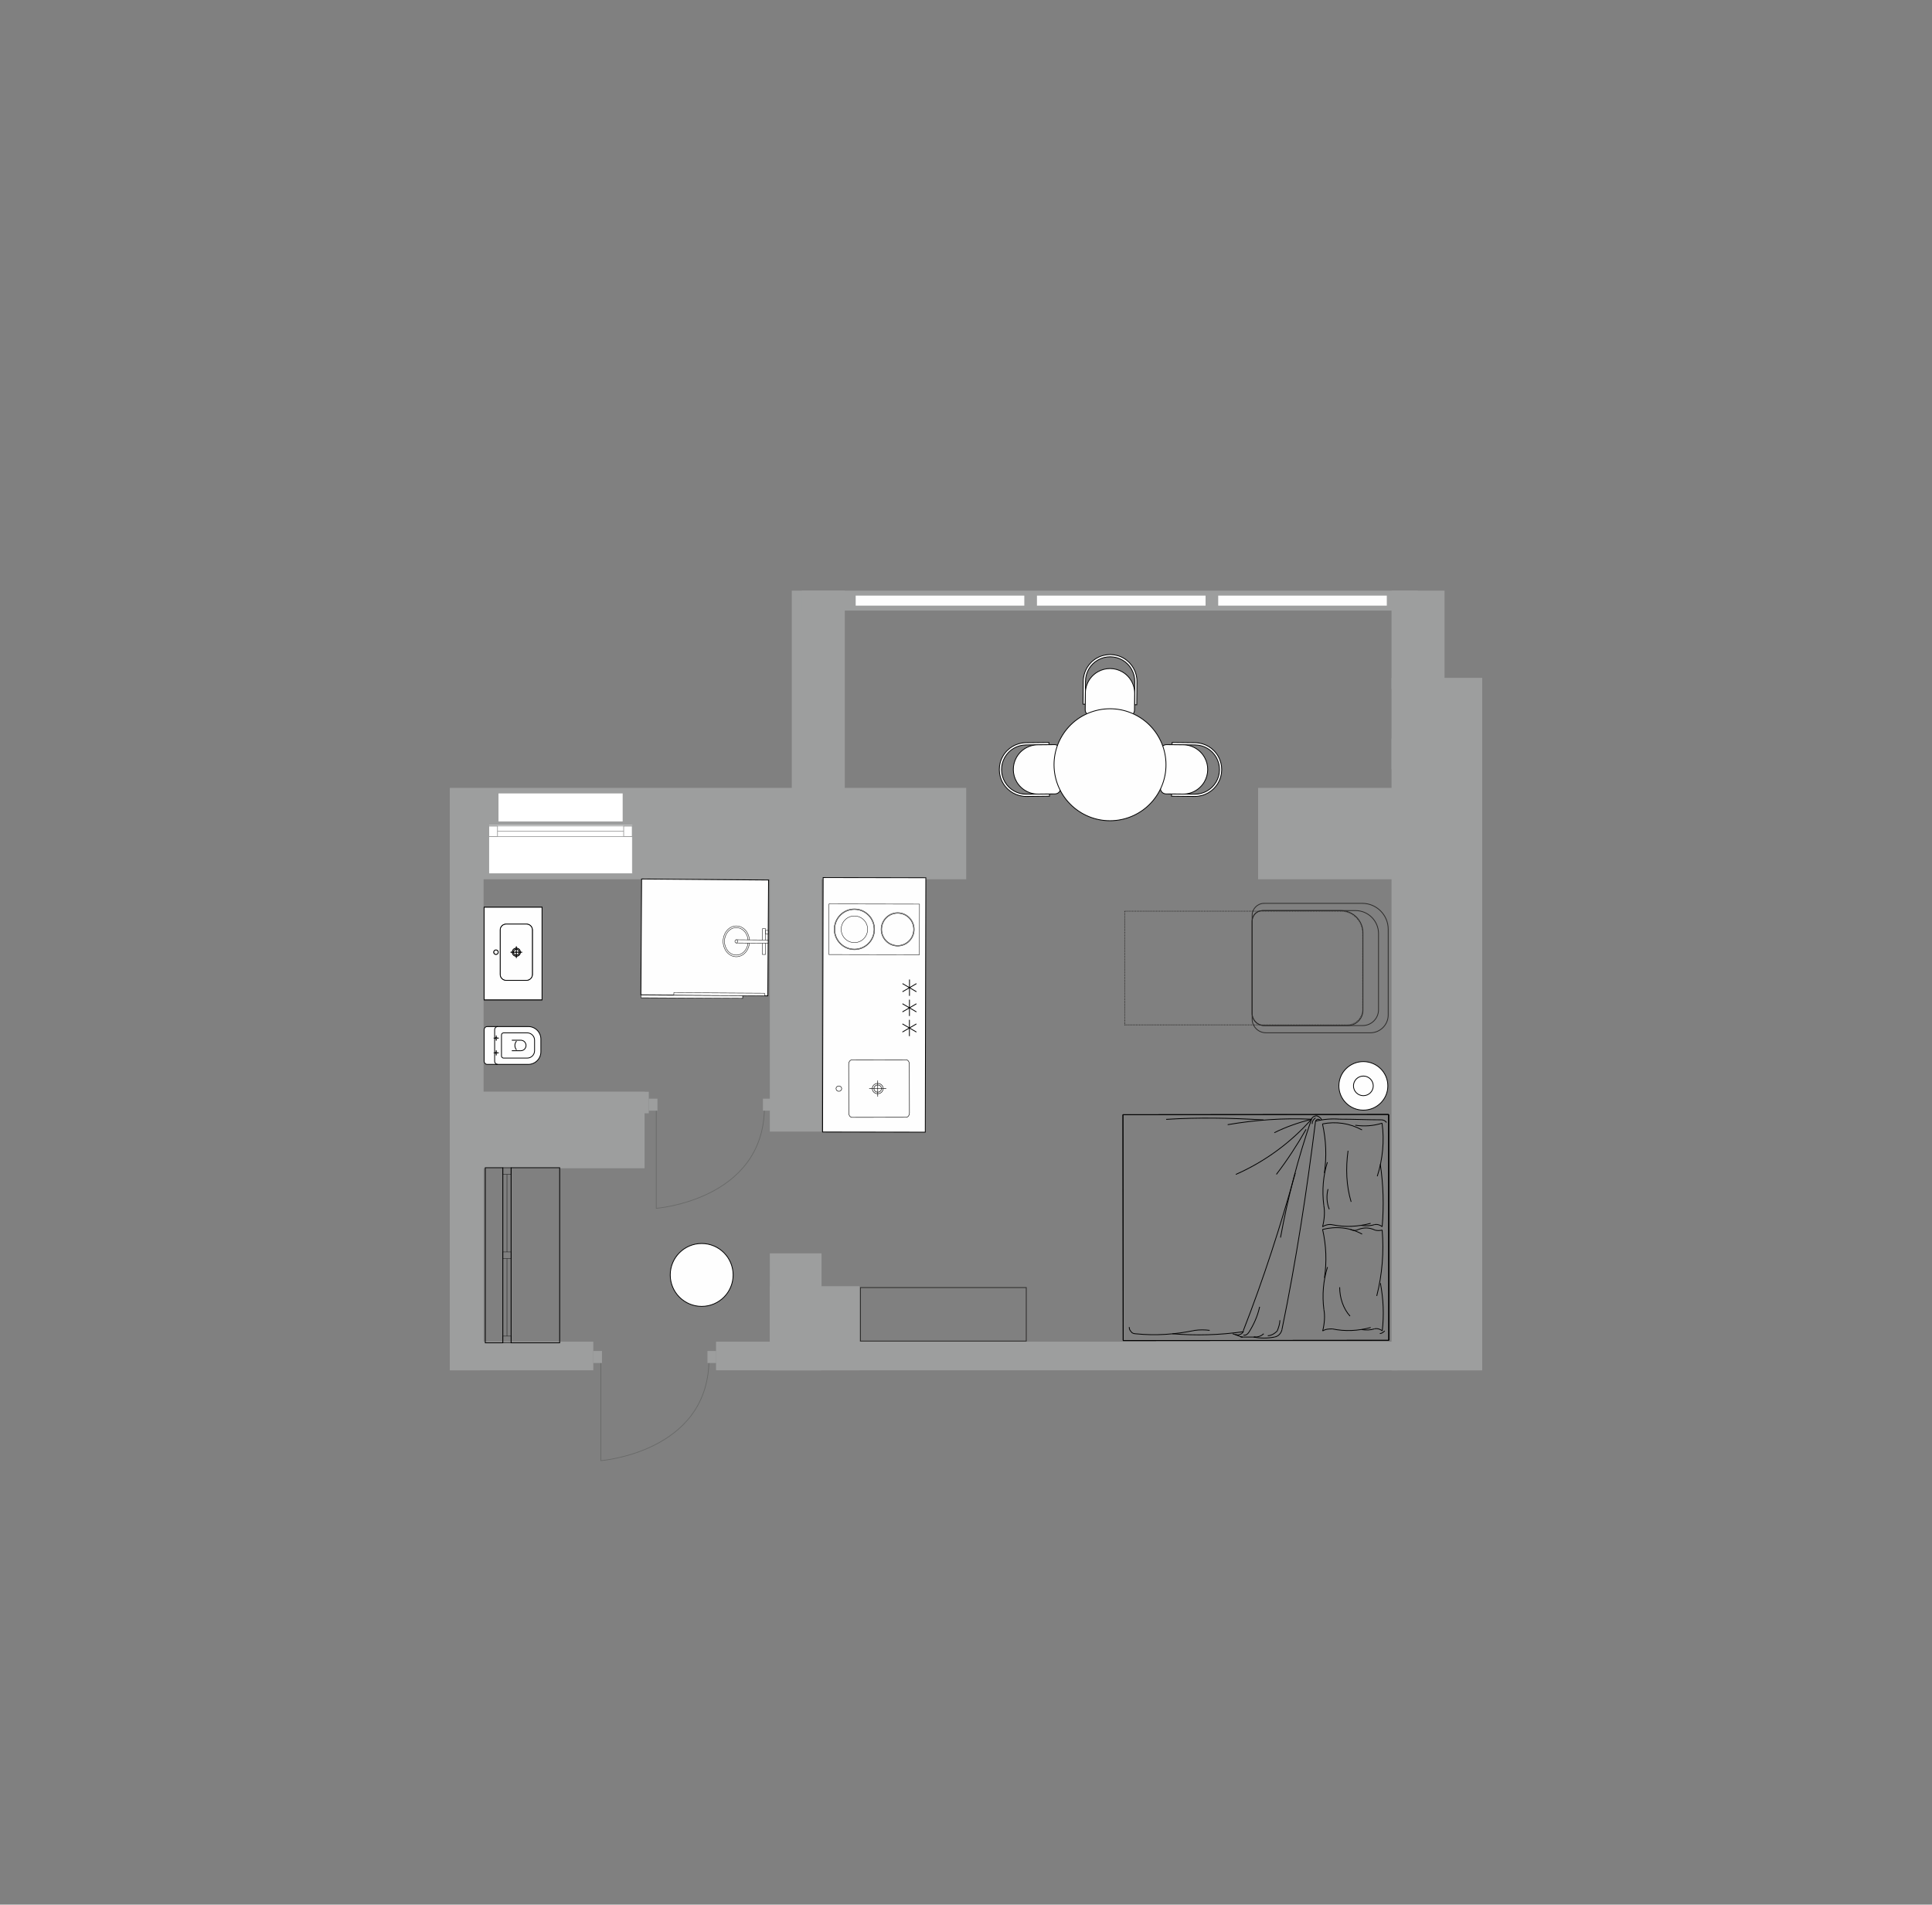 <?xml version="1.0" encoding="UTF-8"?>
<svg xmlns="http://www.w3.org/2000/svg" width="1834" height="1808" viewBox="0 0 1834 1808" fill="none">
  <rect x="0" y="0" width="1834" height="1808" fill="#808080" stroke="none"/>
  <path fill-rule="evenodd" clip-rule="evenodd" d="M1407 643.451V730.2H1320.96V643.451H1407Z" fill="#9D9E9E"></path>
  <path fill-rule="evenodd" clip-rule="evenodd" d="M1407 1292.42H1376.83V1265.25H1407V1292.42Z" fill="#9D9E9E"></path>
  <path fill-rule="evenodd" clip-rule="evenodd" d="M1371.28 560.672V654.124H1320.96V560.672H1371.28Z" fill="#9D9E9E"></path>
  <path fill-rule="evenodd" clip-rule="evenodd" d="M1407 1300.86H1320.96V701.08H1407V1300.86Z" fill="#9D9E9E"></path>
  <path fill-rule="evenodd" clip-rule="evenodd" d="M427 834.652V747.906H917.194V783.68V809.168V834.656H427V834.654V834.652ZM1194.29 747.904H1335.51V834.651H1194.29V809.163V760.31V747.902V747.904Z" fill="#9D9E9E"></path>
  <path fill-rule="evenodd" clip-rule="evenodd" d="M679.716 1300.75H1326.85V1273.58H679.716V1300.75Z" fill="#9D9E9E"></path>
  <path fill-rule="evenodd" clip-rule="evenodd" d="M427 1300.75H563.209V1273.58H427V1300.75Z" fill="#9D9E9E"></path>
  <path fill-rule="evenodd" clip-rule="evenodd" d="M455.49 1300.75H427V1273.58H455.49V1300.75Z" fill="#9D9E9E"></path>
  <path fill-rule="evenodd" clip-rule="evenodd" d="M779.876 1074.17V814.693H730.804V1074.17H779.876Z" fill="#9D9E9E"></path>
  <path fill-rule="evenodd" clip-rule="evenodd" d="M779.876 1300.75V1189.72H730.804V1300.75H779.876Z" fill="#9D9E9E"></path>
  <path fill-rule="evenodd" clip-rule="evenodd" d="M816.005 1300.75V1220.94H730.804V1300.75H816.005Z" fill="#9D9E9E"></path>
  <path fill-rule="evenodd" clip-rule="evenodd" d="M615.882 1056.8H427V1036.34H615.882V1056.8Z" fill="#9D9E9E"></path>
  <path fill-rule="evenodd" clip-rule="evenodd" d="M427 1056.8H455.49V1036.34H427V1056.8Z" fill="#9D9E9E"></path>
  <path fill-rule="evenodd" clip-rule="evenodd" d="M611.88 1108.94H427V1036.34H611.88V1108.94Z" fill="#9D9E9E"></path>
  <path fill-rule="evenodd" clip-rule="evenodd" d="M427 1108.94H455.49V1036.34H427V1108.94Z" fill="#9D9E9E"></path>
  <path fill-rule="evenodd" clip-rule="evenodd" d="M459.056 794.727V1299.91H427V794.727H459.056Z" fill="#9D9E9E"></path>
  <path fill-rule="evenodd" clip-rule="evenodd" d="M801.958 560.672V788.664H751.63V560.672H801.958Z" fill="#9D9E9E"></path>
  <path fill-rule="evenodd" clip-rule="evenodd" d="M761.131 579.603H1346.12V560.672H761.131V579.603Z" fill="#9D9E9E"></path>
  <path d="M1180.36 1262.83C1199.56 1213.68 1215.54 1163.9 1229.61 1113.48" stroke="black" stroke-width="0.756" stroke-miterlimit="22.926" stroke-linejoin="bevel"></path>
  <path d="M1216.92 1262.15C1230.33 1197.07 1240.53 1130.7 1248.8 1064.33" stroke="black" stroke-width="0.756" stroke-miterlimit="22.926" stroke-linejoin="bevel"></path>
  <path d="M1318.19 1057.89L1318.4 1272.27M1318.4 1272.28L1066.19 1272.52L1065.98 1058.14L1318.19 1057.89" stroke="black" stroke-width="0.756" stroke-miterlimit="22.926" stroke-linejoin="bevel"></path>
  <path d="M1318.19 1057.89L1318.4 1272.26" stroke="black" stroke-width="0.756" stroke-miterlimit="22.926" stroke-linejoin="bevel"></path>
  <path d="M1244.96 1062.42C1218.01 1061.17 1191.72 1063.11 1165.42 1067.6" stroke="black" stroke-width="0.756" stroke-miterlimit="22.926" stroke-linejoin="bevel"></path>
  <path d="M1199.41 1063.1C1168.62 1061.22 1137.83 1060.61 1107.04 1062.56" stroke="black" stroke-width="0.756" stroke-miterlimit="22.926" stroke-linejoin="bevel"></path>
  <path d="M1173.16 1114.81C1200.73 1102.66 1225.09 1084.77 1244.95 1062.42" stroke="black" stroke-width="0.756" stroke-miterlimit="22.926" stroke-linejoin="bevel"></path>
  <path d="M1271.9 1062.4C1284.73 1062.38 1298.2 1063.01 1311.03 1063" stroke="black" stroke-width="0.756" stroke-miterlimit="22.926" stroke-linejoin="bevel"></path>
  <path d="M1244.96 1062.42C1232.16 1099.44 1222.58 1136.46 1215.56 1174.75" stroke="black" stroke-width="0.756" stroke-miterlimit="22.926" stroke-linejoin="bevel"></path>
  <path d="M1211.65 1114.77C1221.9 1101.36 1231.51 1086.68 1239.83 1072" stroke="black" stroke-width="0.756" stroke-miterlimit="22.926" stroke-linejoin="bevel"></path>
  <path d="M1244.96 1062.42C1232.77 1065.63 1221.23 1069.47 1209.69 1075.22" stroke="black" stroke-width="0.756" stroke-miterlimit="22.926" stroke-linejoin="bevel"></path>
  <path d="M1271.9 1062.4C1264.2 1061.77 1255.86 1062.42 1248.81 1064.34" stroke="black" stroke-width="0.756" stroke-miterlimit="22.926" stroke-linejoin="bevel"></path>
  <path d="M1248.8 1061.14C1246.88 1062.42 1245.6 1064.33 1245.6 1066.89" stroke="black" stroke-width="0.756" stroke-miterlimit="22.926" stroke-linejoin="bevel"></path>
  <path d="M1254.58 1063.05C1253.93 1061.14 1252.01 1059.86 1250.08 1059.22C1247.52 1059.23 1245.59 1060.5 1244.96 1062.41" stroke="black" stroke-width="0.756" stroke-miterlimit="22.926" stroke-linejoin="bevel"></path>
  <path d="M1253.29 1063.69C1252.65 1062.42 1251.37 1062.42 1250.73 1062.42C1249.44 1063.06 1248.81 1063.7 1248.81 1064.33" stroke="black" stroke-width="0.756" stroke-miterlimit="22.926" stroke-linejoin="bevel"></path>
  <path d="M1316.16 1065.54C1314.88 1063.63 1312.95 1062.99 1311.03 1062.99" stroke="black" stroke-width="0.756" stroke-miterlimit="22.926" stroke-linejoin="bevel"></path>
  <path d="M1179.72 1269.21L1191.92 1269.2" stroke="black" stroke-width="0.756" stroke-miterlimit="22.926" stroke-linejoin="bevel"></path>
  <path d="M1190.63 1269.2C1193.84 1269.2 1197.04 1268.56 1199.61 1266.01" stroke="black" stroke-width="0.756" stroke-miterlimit="22.926" stroke-linejoin="bevel"></path>
  <path d="M1189.99 1269.2C1196.41 1270.47 1203.47 1270.47 1209.88 1269.19" stroke="black" stroke-width="0.756" stroke-miterlimit="22.926" stroke-linejoin="bevel"></path>
  <path d="M1185.49 1264.74C1189.98 1257.72 1193.82 1249.42 1195.74 1240.49" stroke="black" stroke-width="0.756" stroke-miterlimit="22.926" stroke-linejoin="bevel"></path>
  <path d="M1078.37 1266.12C1096.98 1268.02 1115.58 1266.73 1134.17 1262.88" stroke="black" stroke-width="0.756" stroke-miterlimit="22.926" stroke-linejoin="bevel"></path>
  <path d="M1071.95 1259.75C1071.95 1261.66 1072.6 1262.93 1073.88 1264.21C1074.53 1265.48 1076.45 1266.12 1078.37 1266.11" stroke="black" stroke-width="0.756" stroke-miterlimit="22.926" stroke-linejoin="bevel"></path>
  <path d="M1113.01 1266.08C1135.46 1267.98 1157.91 1267.31 1180.36 1264.1" stroke="black" stroke-width="0.756" stroke-miterlimit="22.926" stroke-linejoin="bevel"></path>
  <path d="M1148.29 1262.86C1143.8 1262.23 1138.67 1262.23 1134.17 1262.87" stroke="black" stroke-width="0.756" stroke-miterlimit="22.926" stroke-linejoin="bevel"></path>
  <path d="M1177.16 1268.58L1170.1 1266.03" stroke="black" stroke-width="0.756" stroke-miterlimit="22.926" stroke-linejoin="bevel"></path>
  <path d="M1177.16 1268.58C1177.8 1269.21 1179.09 1269.21 1179.73 1269.21" stroke="black" stroke-width="0.756" stroke-miterlimit="22.926" stroke-linejoin="bevel"></path>
  <path d="M1172.67 1266.67C1173.95 1267.3 1175.87 1267.3 1177.16 1266.66C1179.08 1266.02 1180.36 1264.75 1180.36 1262.83" stroke="black" stroke-width="0.756" stroke-miterlimit="22.926" stroke-linejoin="bevel"></path>
  <path d="M1177.16 1268.58C1177.8 1269.21 1179.09 1269.21 1179.73 1269.21" stroke="black" stroke-width="0.756" stroke-miterlimit="22.926" stroke-linejoin="bevel"></path>
  <path d="M1180.36 1267.3C1182.29 1267.93 1184.21 1266.65 1185.49 1264.74" stroke="black" stroke-width="0.756" stroke-miterlimit="22.926" stroke-linejoin="bevel"></path>
  <path d="M1212.44 1263.44C1213.72 1260.25 1214.99 1256.42 1214.99 1253.23" stroke="black" stroke-width="0.756" stroke-miterlimit="22.926" stroke-linejoin="bevel"></path>
  <path d="M1209.88 1269.18C1213.73 1268.54 1216.29 1265.35 1216.92 1262.15" stroke="black" stroke-width="0.756" stroke-miterlimit="22.926" stroke-linejoin="bevel"></path>
  <path d="M1203.46 1267.91C1206.66 1267.91 1209.87 1265.99 1212.44 1263.44" stroke="black" stroke-width="0.756" stroke-miterlimit="22.926" stroke-linejoin="bevel"></path>
  <path d="M1306.92 1230.17C1312.1 1209.75 1313.81 1188.69 1312.06 1167.63" stroke="black" stroke-width="0.756" stroke-miterlimit="22.926" stroke-linejoin="bevel"></path>
  <path d="M1257.28 1212.99C1259.57 1197.67 1258.98 1182.37 1255.51 1167.05" stroke="black" stroke-width="0.756" stroke-miterlimit="22.926" stroke-linejoin="bevel"></path>
  <path d="M1279.67 1092.38C1277.38 1108.96 1277.97 1125.56 1282.6 1140.86" stroke="black" stroke-width="0.756" stroke-miterlimit="22.926" stroke-linejoin="bevel"></path>
  <path d="M1282.05 1167.03C1284.36 1168.3 1287.25 1168.29 1289.56 1167.02" stroke="black" stroke-width="0.756" stroke-miterlimit="22.926" stroke-linejoin="bevel"></path>
  <path d="M1293.02 1171.48C1281.47 1165.11 1268.2 1163.85 1255.51 1167.05" stroke="black" stroke-width="0.756" stroke-miterlimit="22.926" stroke-linejoin="bevel"></path>
  <path d="M1264.73 1162.58C1276.85 1165.12 1288.97 1164.47 1301.09 1161.27" stroke="black" stroke-width="0.756" stroke-miterlimit="22.926" stroke-linejoin="bevel"></path>
  <path d="M1292.92 1072.59C1281.38 1066.22 1268.1 1064.32 1255.41 1066.88" stroke="black" stroke-width="0.756" stroke-miterlimit="22.926" stroke-linejoin="bevel"></path>
  <path d="M1260.06 1103.24C1256.03 1116.01 1254.89 1130.04 1256.63 1144.08" stroke="black" stroke-width="0.756" stroke-miterlimit="22.926" stroke-linejoin="bevel"></path>
  <path d="M1257.18 1113.45C1259.47 1098.13 1258.88 1082.19 1255.41 1066.88" stroke="black" stroke-width="0.756" stroke-miterlimit="22.926" stroke-linejoin="bevel"></path>
  <path d="M1264.73 1162.58C1261.85 1161.94 1258.39 1162.58 1255.5 1164.5" stroke="black" stroke-width="0.756" stroke-miterlimit="22.926" stroke-linejoin="bevel"></path>
  <path d="M1255.5 1164.5C1257.23 1157.47 1257.8 1150.46 1256.63 1144.08" stroke="black" stroke-width="0.756" stroke-miterlimit="22.926" stroke-linejoin="bevel"></path>
  <path d="M1260.66 1128.77C1258.94 1135.15 1259.52 1142.17 1261.84 1147.91" stroke="black" stroke-width="0.756" stroke-miterlimit="22.926" stroke-linejoin="bevel"></path>
  <path d="M1312.06 1164.44C1313.77 1144.66 1313.17 1124.24 1310.27 1105.11" stroke="black" stroke-width="0.756" stroke-miterlimit="22.926" stroke-linejoin="bevel"></path>
  <path d="M1286.57 1068.13C1295.23 1069.39 1303.88 1068.75 1311.96 1066.19" stroke="black" stroke-width="0.756" stroke-miterlimit="22.926" stroke-linejoin="bevel"></path>
  <path d="M1307.4 1116.59C1312.57 1100.64 1314.29 1082.77 1311.96 1066.19" stroke="black" stroke-width="0.756" stroke-miterlimit="22.926" stroke-linejoin="bevel"></path>
  <path d="M1305.13 1167.64C1299.94 1165.1 1294.74 1165.1 1289.56 1167.02" stroke="black" stroke-width="0.756" stroke-miterlimit="22.926" stroke-linejoin="bevel"></path>
  <path d="M1292.43 1163.19C1296.47 1163.82 1300.51 1163.81 1304.55 1162.53" stroke="black" stroke-width="0.756" stroke-miterlimit="22.926" stroke-linejoin="bevel"></path>
  <path d="M1305.13 1167.64C1307.44 1168.27 1309.75 1168.27 1312.06 1167.64" stroke="black" stroke-width="0.756" stroke-miterlimit="22.926" stroke-linejoin="bevel"></path>
  <path d="M1312.06 1164.44C1309.75 1162.53 1306.86 1161.9 1304.55 1162.53" stroke="black" stroke-width="0.756" stroke-miterlimit="22.926" stroke-linejoin="bevel"></path>
  <path d="M1264.83 1261.47C1276.95 1264.01 1289.07 1263.36 1301.18 1260.16" stroke="black" stroke-width="0.756" stroke-miterlimit="22.926" stroke-linejoin="bevel"></path>
  <path d="M1271.72 1221.91C1271.73 1232.11 1275.2 1242.32 1281.55 1249.33" stroke="black" stroke-width="0.756" stroke-miterlimit="22.926" stroke-linejoin="bevel"></path>
  <path d="M1260.16 1202.78C1256.13 1215.54 1254.99 1229.58 1256.73 1242.97" stroke="black" stroke-width="0.756" stroke-miterlimit="22.926" stroke-linejoin="bevel"></path>
  <path d="M1264.83 1261.47C1261.95 1261.48 1258.48 1261.48 1255.6 1263.39" stroke="black" stroke-width="0.756" stroke-miterlimit="22.926" stroke-linejoin="bevel"></path>
  <path d="M1255.6 1263.4C1257.32 1256.37 1257.89 1249.35 1256.73 1242.98" stroke="black" stroke-width="0.756" stroke-miterlimit="22.926" stroke-linejoin="bevel"></path>
  <path d="M1312.15 1263.34C1313.87 1248.03 1313.28 1233.35 1310.38 1218.04" stroke="black" stroke-width="0.756" stroke-miterlimit="22.926" stroke-linejoin="bevel"></path>
  <path d="M1292.53 1262.08C1296.57 1262.71 1300.6 1262.71 1304.65 1261.44" stroke="black" stroke-width="0.756" stroke-miterlimit="22.926" stroke-linejoin="bevel"></path>
  <path d="M1312.15 1263.34C1309.84 1261.43 1306.96 1260.79 1304.65 1261.43" stroke="black" stroke-width="0.756" stroke-miterlimit="22.926" stroke-linejoin="bevel"></path>
  <path d="M1309.84 1265.89C1311.57 1265.89 1313.3 1264.61 1314.46 1263.34" stroke="black" stroke-width="0.756" stroke-miterlimit="22.926" stroke-linejoin="bevel"></path>
  <path d="M1318.19 1057.89L1318.4 1272.27M1318.4 1272.28L1066.19 1272.52L1065.98 1058.14L1318.19 1057.89" stroke="black" stroke-width="0.756" stroke-miterlimit="22.926" stroke-linejoin="bevel"></path>
  <path fill-rule="evenodd" clip-rule="evenodd" d="M1270.97 1030.64C1270.91 1043.37 1281.26 1053.74 1294.09 1053.8C1306.92 1053.87 1317.37 1043.6 1317.43 1030.88C1317.49 1018.16 1307.15 1007.79 1294.32 1007.72C1281.49 1007.66 1271.04 1017.92 1270.98 1030.64H1270.97Z" fill="#FEFEFE" stroke="black" stroke-width="0.756" stroke-miterlimit="22.926"></path>
  <path fill-rule="evenodd" clip-rule="evenodd" d="M1284.81 1030.72C1284.78 1035.86 1288.97 1040.05 1294.16 1040.08C1299.34 1040.11 1303.57 1035.96 1303.6 1030.82C1303.62 1025.67 1299.44 1021.48 1294.26 1021.45C1289.07 1021.43 1284.84 1025.58 1284.81 1030.72L1284.81 1030.72Z" fill="#FEFEFE" stroke="black" stroke-width="0.756" stroke-miterlimit="22.926"></path>
  <path fill-rule="evenodd" clip-rule="evenodd" d="M695.932 1210.24C695.932 1226.72 682.572 1240.08 666.094 1240.08C649.615 1240.08 636.255 1226.71 636.255 1210.24C636.255 1193.76 649.615 1180.4 666.094 1180.4C682.572 1180.4 695.932 1193.76 695.932 1210.24Z" fill="#FEFEFE" stroke="black" stroke-width="0.756" stroke-miterlimit="22.926"></path>
  <path fill-rule="evenodd" clip-rule="evenodd" d="M531.28 1108.49V1274.68H485.152V1108.49H531.28Z" stroke="black" stroke-width="0.756" stroke-miterlimit="22.926"></path>
  <path fill-rule="evenodd" clip-rule="evenodd" d="M485.152 1108.49V1274.68H477.357V1108.49H485.152Z" stroke="black" stroke-width="0.32" stroke-miterlimit="22.926"></path>
  <path fill-rule="evenodd" clip-rule="evenodd" d="M485.152 1188.4V1194.77H477.357V1188.4H485.152Z" stroke="black" stroke-width="0.32" stroke-miterlimit="22.926"></path>
  <path fill-rule="evenodd" clip-rule="evenodd" d="M485.152 1108.49V1114.86H477.357V1108.49H485.152Z" stroke="black" stroke-width="0.32" stroke-miterlimit="22.926"></path>
  <path fill-rule="evenodd" clip-rule="evenodd" d="M485.152 1268.31V1274.68H477.357V1268.31H485.152Z" stroke="black" stroke-width="0.32" stroke-miterlimit="22.926"></path>
  <path d="M481.257 1114.86V1188.4" stroke="black" stroke-width="0.32" stroke-miterlimit="22.926"></path>
  <path d="M481.257 1194.77V1268.31" stroke="black" stroke-width="0.32" stroke-miterlimit="22.926"></path>
  <path fill-rule="evenodd" clip-rule="evenodd" d="M460.666 1108.49V1274.68H477.357V1108.49H460.666Z" stroke="black" stroke-width="0.756" stroke-miterlimit="22.926"></path>
  <path fill-rule="evenodd" clip-rule="evenodd" d="M639.651 944.782L639.675 942.296L725.739 942.813L725.718 945.294L639.651 944.782Z" fill="#FEFEFE" stroke="black" stroke-width="0.378" stroke-miterlimit="22.926"></path>
  <path fill-rule="evenodd" clip-rule="evenodd" d="M608.424 947.103L608.448 944.617L704.989 945.172L704.964 947.657L608.424 947.103Z" fill="#FEFEFE" stroke="black" stroke-width="0.378" stroke-miterlimit="22.926"></path>
  <path fill-rule="evenodd" clip-rule="evenodd" d="M724.979 883.911L726.754 883.93L726.734 886.704L724.96 886.692L724.979 883.911Z" fill="#FEFEFE" stroke="black" stroke-width="0.378" stroke-miterlimit="22.926"></path>
  <path fill-rule="evenodd" clip-rule="evenodd" d="M726.764 881.572L723.808 881.547L723.663 906.022L726.612 906.045L726.764 881.572Z" fill="#FEFEFE" stroke="black" stroke-width="0.378" stroke-miterlimit="22.926"></path>
  <path fill-rule="evenodd" clip-rule="evenodd" d="M686.415 893.472C686.464 885.4 692.119 878.895 699.048 878.957C705.977 879.011 711.554 885.605 711.505 893.679C711.456 901.753 705.801 908.258 698.872 908.196C691.948 908.142 686.373 901.541 686.415 893.472Z" fill="#FEFEFE" stroke="black" stroke-width="0.378" stroke-miterlimit="22.926"></path>
  <path fill-rule="evenodd" clip-rule="evenodd" d="M687.778 893.485C687.819 886.289 692.861 880.499 699.033 880.548C705.208 880.597 710.173 886.479 710.131 893.668C710.09 900.866 705.048 906.655 698.875 906.599C692.701 906.55 687.736 900.675 687.778 893.478V893.483V893.485Z" fill="#FEFEFE" stroke="black" stroke-width="0.378" stroke-miterlimit="22.926"></path>
  <path fill-rule="evenodd" clip-rule="evenodd" d="M698.968 892.058L729.093 892.309L729.073 895.356L698.95 895.1L698.968 892.058Z" fill="#FEFEFE" stroke="black" stroke-width="0.378" stroke-miterlimit="22.926"></path>
  <path fill-rule="evenodd" clip-rule="evenodd" d="M697.65 893.57C697.656 892.728 698.242 892.053 698.966 892.06C699.685 892.066 700.271 892.755 700.264 893.596C700.258 894.438 699.667 895.113 698.948 895.106C698.229 895.1 697.643 894.418 697.65 893.576V893.57Z" fill="#FEFEFE" stroke="black" stroke-width="0.378" stroke-miterlimit="22.926"></path>
  <path fill-rule="evenodd" clip-rule="evenodd" d="M726.753 883.169L729.147 883.195L729.127 886.387L726.733 886.369L726.753 883.169Z" fill="#FEFEFE" stroke="black" stroke-width="0.378" stroke-miterlimit="22.926"></path>
  <path fill-rule="evenodd" clip-rule="evenodd" d="M729.562 835.369L609.064 834.389L608.369 944.337L728.868 945.312L729.562 835.369Z" fill="#FEFEFE" stroke="black" stroke-width="0.756" stroke-miterlimit="22.926"></path>
  <path fill-rule="evenodd" clip-rule="evenodd" d="M639.651 944.782L639.675 942.296L725.739 942.813L725.718 945.294L639.651 944.782Z" fill="#FEFEFE" stroke="black" stroke-width="0.378" stroke-miterlimit="22.926"></path>
  <path fill-rule="evenodd" clip-rule="evenodd" d="M608.484 947.103L608.508 944.617L704.99 945.172L704.964 947.657L608.484 947.103Z" fill="#FEFEFE" stroke="black" stroke-width="0.378" stroke-miterlimit="22.926"></path>
  <path fill-rule="evenodd" clip-rule="evenodd" d="M724.979 883.911L726.754 883.93L726.734 886.704L724.96 886.692L724.979 883.911Z" fill="#FEFEFE" stroke="black" stroke-width="0.378" stroke-miterlimit="22.926"></path>
  <path fill-rule="evenodd" clip-rule="evenodd" d="M726.764 881.572L723.808 881.547L723.663 906.022L726.612 906.045L726.764 881.572Z" fill="#FEFEFE" stroke="black" stroke-width="0.378" stroke-miterlimit="22.926"></path>
  <path fill-rule="evenodd" clip-rule="evenodd" d="M686.415 893.472C686.464 885.4 692.119 878.895 699.048 878.957C705.977 879.011 711.554 885.605 711.505 893.679C711.456 901.753 705.801 908.258 698.872 908.196C691.948 908.142 686.373 901.541 686.415 893.472Z" fill="#FEFEFE" stroke="black" stroke-width="0.378" stroke-miterlimit="22.926"></path>
  <path fill-rule="evenodd" clip-rule="evenodd" d="M687.778 893.485C687.819 886.289 692.861 880.499 699.033 880.548C705.208 880.597 710.173 886.479 710.131 893.668C710.09 900.866 705.048 906.655 698.875 906.599C692.701 906.55 687.736 900.675 687.778 893.478V893.483V893.485Z" fill="#FEFEFE" stroke="black" stroke-width="0.378" stroke-miterlimit="22.926"></path>
  <path fill-rule="evenodd" clip-rule="evenodd" d="M698.968 892.058L729.093 892.309L729.073 895.356L698.95 895.1L698.968 892.058Z" fill="#FEFEFE" stroke="black" stroke-width="0.378" stroke-miterlimit="22.926"></path>
  <path fill-rule="evenodd" clip-rule="evenodd" d="M697.65 893.57C697.656 892.728 698.242 892.053 698.966 892.06C699.685 892.066 700.271 892.755 700.264 893.596C700.258 894.438 699.667 895.113 698.948 895.106C698.229 895.1 697.643 894.418 697.65 893.576V893.57Z" fill="#FEFEFE" stroke="black" stroke-width="0.378" stroke-miterlimit="22.926"></path>
  <path fill-rule="evenodd" clip-rule="evenodd" d="M726.753 883.169L729.147 883.195L729.127 886.387L726.733 886.369L726.753 883.169Z" fill="#FEFEFE" stroke="black" stroke-width="0.378" stroke-miterlimit="22.926"></path>
  <path fill-rule="evenodd" clip-rule="evenodd" d="M514.534 949.103V861.18H459.579V949.103H514.534Z" fill="#FEFEFE" stroke="black" stroke-width="0.756" stroke-miterlimit="22.926"></path>
  <path fill-rule="evenodd" clip-rule="evenodd" d="M468.66 903.877C468.66 902.683 469.629 901.713 470.816 901.713C472.01 901.713 472.98 902.683 472.98 903.877C472.98 905.071 472.01 906.033 470.816 906.033C469.622 906.033 468.66 905.064 468.66 903.877ZM486.292 903.877C486.292 901.75 488.016 900.031 490.137 900.031C492.264 900.031 493.983 901.75 493.983 903.877C493.983 906.004 492.264 907.722 490.137 907.722C488.016 907.722 486.292 905.998 486.292 903.877ZM487.39 903.877C487.39 902.359 488.62 901.129 490.137 901.129C491.654 901.129 492.885 902.359 492.885 903.877C492.885 905.394 491.654 906.624 490.137 906.624C488.62 906.624 487.39 905.394 487.39 903.877ZM505.447 924.982V882.773C505.447 879.69 502.923 877.173 499.847 877.173H480.419C477.335 877.173 474.811 879.697 474.811 882.773V924.982C474.811 928.065 477.335 930.59 480.419 930.59H499.847C502.93 930.59 505.447 928.065 505.447 924.982Z" fill="#FEFEFE"></path>
  <path d="M484.642 903.877H495.631M490.132 909.374V898.379M468.66 903.877C468.66 902.683 469.629 901.713 470.816 901.713C472.01 901.713 472.98 902.683 472.98 903.877C472.98 905.071 472.01 906.033 470.816 906.033C469.622 906.033 468.66 905.064 468.66 903.877ZM486.292 903.877C486.292 901.75 488.016 900.031 490.137 900.031C492.264 900.031 493.983 901.75 493.983 903.877C493.983 906.004 492.264 907.722 490.137 907.722C488.016 907.722 486.292 905.998 486.292 903.877ZM487.39 903.877C487.39 902.359 488.62 901.129 490.137 901.129C491.654 901.129 492.885 902.359 492.885 903.877C492.885 905.394 491.654 906.624 490.137 906.624C488.62 906.624 487.39 905.394 487.39 903.877ZM505.447 924.982V882.773C505.447 879.69 502.923 877.173 499.847 877.173H480.419C477.335 877.173 474.811 879.697 474.811 882.773V924.982C474.811 928.065 477.335 930.59 480.419 930.59H499.847C502.93 930.59 505.447 928.065 505.447 924.982Z" stroke="black" stroke-width="0.756" stroke-miterlimit="22.926"></path>
  <path d="M484.642 903.877H495.631M490.139 909.374V898.379M468.66 903.877C468.66 902.682 469.629 901.713 470.816 901.713C472.01 901.713 472.98 902.682 472.98 903.877C472.98 905.071 472.01 906.033 470.816 906.033C469.622 906.033 468.66 905.064 468.66 903.877ZM486.292 903.877C486.292 901.75 488.016 900.031 490.137 900.031C492.264 900.031 493.983 901.75 493.983 903.877C493.983 906.004 492.264 907.722 490.137 907.722C488.016 907.722 486.292 905.998 486.292 903.877ZM487.39 903.877C487.39 902.359 488.62 901.129 490.137 901.129C491.654 901.129 492.885 902.359 492.885 903.877C492.885 905.394 491.654 906.624 490.137 906.624C488.62 906.624 487.39 905.394 487.39 903.877ZM505.455 924.976V882.768C505.455 879.685 502.93 877.167 499.854 877.167H480.426C477.342 877.167 474.818 879.692 474.818 882.768V924.976C474.818 928.06 477.342 930.584 480.419 930.584H499.847C502.93 930.584 505.447 928.06 505.447 924.976H505.453H505.455Z" stroke="black" stroke-width="0.378" stroke-miterlimit="22.926"></path>
  <path fill-rule="evenodd" clip-rule="evenodd" d="M513.442 998.4V986.431C513.442 983.257 512.175 980.208 509.932 977.967C507.684 975.723 504.655 974.462 501.473 974.462H462.579C461.786 974.462 461.023 974.78 460.464 975.339C459.904 975.899 459.588 976.654 459.588 977.453V1007.38C459.588 1008.17 459.905 1008.93 460.464 1009.49C461.025 1010.05 461.78 1010.37 462.573 1010.37H501.468C504.642 1010.36 507.691 1009.1 509.939 1006.85C512.183 1004.6 513.444 1001.57 513.437 998.4H513.442Z" fill="#FEFEFE" stroke="black" stroke-width="0.756" stroke-miterlimit="22.926" stroke-linejoin="bevel"></path>
  <path fill-rule="evenodd" clip-rule="evenodd" d="M507.458 997.4V987.429C507.458 985.576 506.72 983.798 505.411 982.488C504.101 981.177 502.333 980.446 500.48 980.446H478.041C477.511 980.446 477.005 980.66 476.627 981.03C476.255 981.402 476.043 981.907 476.043 982.439V1002.39C476.043 1002.92 476.257 1003.42 476.627 1003.8C477.005 1004.17 477.504 1004.38 478.036 1004.38H500.475C502.328 1004.38 504.101 1003.65 505.411 1002.34C506.721 1001.03 507.453 999.259 507.453 997.406L507.458 997.4Z" fill="#FEFEFE" stroke="black" stroke-width="0.756" stroke-miterlimit="22.926" stroke-linejoin="bevel"></path>
  <path d="M494.373 997.4C497.128 997.4 499.358 995.17 499.358 992.415C499.358 989.66 497.128 987.429 494.373 987.429" stroke="black" stroke-width="0.756" stroke-miterlimit="22.926" stroke-linejoin="bevel"></path>
  <path d="M494.373 987.424H485.86" stroke="black" stroke-width="0.756" stroke-miterlimit="22.926" stroke-linejoin="bevel"></path>
  <path d="M494.373 997.4H485.86" stroke="black" stroke-width="0.756" stroke-miterlimit="22.926" stroke-linejoin="bevel"></path>
  <path d="M490.339 988.235C488.25 990.631 488.25 994.202 490.339 996.598" stroke="black" stroke-width="0.756" stroke-miterlimit="22.926" stroke-linejoin="bevel"></path>
  <path d="M472.548 974.462C471.755 974.462 470.993 974.78 470.426 975.339C469.866 975.899 469.555 976.654 469.555 977.453V1007.38C469.555 1008.17 469.873 1008.93 470.432 1009.49C470.993 1010.05 471.748 1010.37 472.546 1010.37" stroke="black" stroke-width="0.756" stroke-miterlimit="22.926" stroke-linejoin="bevel"></path>
  <path d="M468.593 985.431H473.566" stroke="black" stroke-width="0.756" stroke-miterlimit="22.926" stroke-linejoin="bevel"></path>
  <path d="M471.08 987.918V982.945" stroke="black" stroke-width="0.756" stroke-miterlimit="22.926" stroke-linejoin="bevel"></path>
  <path fill-rule="evenodd" clip-rule="evenodd" d="M471.079 984.731C470.695 984.731 470.384 985.041 470.384 985.426C470.384 985.816 470.695 986.126 471.079 986.126C471.47 986.126 471.78 985.816 471.78 985.426C471.78 985.041 471.47 984.731 471.079 984.731Z" fill="#FEFEFE" stroke="black" stroke-width="0.756" stroke-miterlimit="22.926" stroke-linejoin="bevel"></path>
  <path d="M468.593 999.395H473.566" stroke="black" stroke-width="0.756" stroke-miterlimit="22.926" stroke-linejoin="bevel"></path>
  <path d="M471.08 996.908V1001.88" stroke="black" stroke-width="0.756" stroke-miterlimit="22.926" stroke-linejoin="bevel"></path>
  <path fill-rule="evenodd" clip-rule="evenodd" d="M471.079 998.692C470.695 998.692 470.384 999.003 470.384 999.393C470.384 999.783 470.695 1000.09 471.079 1000.09C471.47 1000.09 471.78 999.783 471.78 999.393C471.78 999.008 471.47 998.692 471.079 998.692Z" fill="#FEFEFE" stroke="black" stroke-width="0.756" stroke-miterlimit="22.926" stroke-linejoin="bevel"></path>
  <path fill-rule="evenodd" clip-rule="evenodd" d="M514.534 949.103V861.18H459.579V949.103H514.534Z" fill="#FEFEFE" stroke="black" stroke-width="0.756" stroke-miterlimit="22.926"></path>
  <path fill-rule="evenodd" clip-rule="evenodd" d="M468.66 903.877C468.66 902.683 469.629 901.713 470.816 901.713C472.01 901.713 472.98 902.683 472.98 903.877C472.98 905.071 472.01 906.033 470.816 906.033C469.622 906.033 468.66 905.064 468.66 903.877ZM486.292 903.877C486.292 901.75 488.016 900.031 490.137 900.031C492.264 900.031 493.983 901.75 493.983 903.877C493.983 906.004 492.264 907.722 490.137 907.722C488.016 907.722 486.292 905.998 486.292 903.877ZM487.39 903.877C487.39 902.359 488.62 901.129 490.137 901.129C491.654 901.129 492.885 902.359 492.885 903.877C492.885 905.394 491.654 906.624 490.137 906.624C488.62 906.624 487.39 905.394 487.39 903.877ZM505.447 924.982V882.773C505.447 879.69 502.923 877.173 499.847 877.173H480.419C477.335 877.173 474.811 879.697 474.811 882.773V924.982C474.811 928.065 477.335 930.59 480.419 930.59H499.847C502.93 930.59 505.447 928.065 505.447 924.982Z" fill="#FEFEFE"></path>
  <path d="M484.642 903.877H495.631M490.132 909.374V898.379M468.66 903.877C468.66 902.683 469.629 901.713 470.816 901.713C472.01 901.713 472.98 902.683 472.98 903.877C472.98 905.071 472.01 906.033 470.816 906.033C469.622 906.033 468.66 905.064 468.66 903.877ZM486.292 903.877C486.292 901.75 488.016 900.031 490.137 900.031C492.264 900.031 493.983 901.75 493.983 903.877C493.983 906.004 492.264 907.722 490.137 907.722C488.016 907.722 486.292 905.998 486.292 903.877ZM487.39 903.877C487.39 902.359 488.62 901.129 490.137 901.129C491.654 901.129 492.885 902.359 492.885 903.877C492.885 905.394 491.654 906.624 490.137 906.624C488.62 906.624 487.39 905.394 487.39 903.877ZM505.447 924.982V882.773C505.447 879.69 502.923 877.173 499.847 877.173H480.419C477.335 877.173 474.811 879.697 474.811 882.773V924.982C474.811 928.065 477.335 930.59 480.419 930.59H499.847C502.93 930.59 505.447 928.065 505.447 924.982Z" stroke="black" stroke-width="0.756" stroke-miterlimit="22.926"></path>
  <path d="M484.642 903.877H495.631M490.139 909.374V898.379M468.66 903.877C468.66 902.682 469.629 901.713 470.816 901.713C472.01 901.713 472.98 902.682 472.98 903.877C472.98 905.071 472.01 906.033 470.816 906.033C469.622 906.033 468.66 905.064 468.66 903.877ZM486.292 903.877C486.292 901.75 488.016 900.031 490.137 900.031C492.264 900.031 493.983 901.75 493.983 903.877C493.983 906.004 492.264 907.722 490.137 907.722C488.016 907.722 486.292 905.998 486.292 903.877ZM487.39 903.877C487.39 902.359 488.62 901.129 490.137 901.129C491.654 901.129 492.885 902.359 492.885 903.877C492.885 905.394 491.654 906.624 490.137 906.624C488.62 906.624 487.39 905.394 487.39 903.877ZM505.455 924.976V882.768C505.455 879.685 502.93 877.167 499.854 877.167H480.426C477.342 877.167 474.818 879.692 474.818 882.768V924.976C474.818 928.06 477.342 930.584 480.419 930.584H499.847C502.93 930.584 505.447 928.06 505.447 924.976H505.453H505.455Z" stroke="black" stroke-width="0.378" stroke-miterlimit="22.926"></path>
  <path fill-rule="evenodd" clip-rule="evenodd" d="M1200.02 857.511H1293.25C1306.75 857.511 1317.79 868.554 1317.79 882.053V963.491C1317.79 972.767 1310.2 980.355 1300.93 980.355H1201.66C1194.49 980.355 1188.63 974.491 1188.63 967.324V868.89C1188.63 862.625 1193.75 857.507 1200.01 857.507L1200.01 857.512L1200.02 857.511Z" stroke="#2B2A29" stroke-width="0.756" stroke-miterlimit="22.926"></path>
  <path fill-rule="evenodd" clip-rule="evenodd" d="M1198.74 864.367H1286.79C1298.79 864.367 1308.6 874.178 1308.6 886.173V958.524C1308.6 966.764 1301.85 973.509 1293.61 973.509H1200.2C1193.83 973.509 1188.63 968.299 1188.63 961.931V874.485C1188.63 868.921 1193.18 864.374 1198.74 864.374L1198.74 864.367Z" stroke="#2B2A29" stroke-width="0.756" stroke-miterlimit="22.926"></path>
  <path fill-rule="evenodd" clip-rule="evenodd" d="M1198.37 864.367H1272.79C1284.34 864.367 1293.8 873.821 1293.8 885.374V959.067C1293.8 967.007 1287.3 973.504 1279.36 973.504H1199.79C1193.65 973.504 1188.63 968.488 1188.63 962.352V874.113C1188.63 868.75 1193.02 864.369 1198.38 864.369H1198.37V864.367Z" stroke="#2B2A29" stroke-width="0.756" stroke-miterlimit="22.926"></path>
  <path fill-rule="evenodd" clip-rule="evenodd" d="M816.821 1273.03H974.213V1222.23H816.821V1273.03Z" stroke="#2B2A29" stroke-width="0.756" stroke-miterlimit="22.926"></path>
  <path fill-rule="evenodd" clip-rule="evenodd" d="M1272.92 864.953H1067.71V972.901H1278.79C1286.93 972.901 1293.59 966.241 1293.59 958.098V885.617C1293.59 874.251 1284.29 864.952 1272.93 864.952L1272.92 864.953Z" stroke="#2B2A29" stroke-width="0.756" stroke-miterlimit="22.926" stroke-dasharray="0.76 0.76"></path>
  <path fill-rule="evenodd" clip-rule="evenodd" d="M973.86 705.011L995.727 704.786L995.752 706.913L985.063 707.022L978.134 707.089L973.885 707.131C965.53 707.216 957.864 711.757 953.762 719.033C949.66 726.311 949.753 735.22 954 742.41C958.254 749.603 966.018 753.978 974.366 753.886L978.615 753.844L985.551 753.771L996.241 753.662L996.266 755.789L974.399 756.014C965.288 756.107 956.816 751.334 952.178 743.49C947.539 735.646 947.443 725.926 951.916 717.986C956.39 710.046 964.764 705.102 973.869 705.004L973.863 705.011H973.86Z" fill="#FEFEFE" stroke="black" stroke-width="0.756" stroke-miterlimit="22.926"></path>
  <path fill-rule="evenodd" clip-rule="evenodd" d="M978.101 708.157H978.137C978.125 708.157 978.112 708.157 978.101 708.157ZM985.061 707.024L995.751 706.915L1001.06 706.861C1002.47 706.843 1003.83 707.391 1004.84 708.378C1005.84 709.365 1006.41 710.712 1006.43 712.12L1006.8 748.249C1006.84 751.18 1004.48 753.588 1001.55 753.617L996.232 753.672L985.542 753.78C983.152 753.806 980.82 753.463 978.6 752.799V752.786C978.587 752.786 978.569 752.786 978.564 752.786C973.023 751.116 968.205 747.423 965.176 742.298C960.922 735.105 960.831 726.196 964.932 718.921C967.858 713.734 972.593 709.937 978.103 708.158C978.116 708.153 978.128 708.153 978.139 708.146C980.346 707.432 982.673 707.048 985.056 707.024H985.061Z" fill="#FEFEFE" stroke="black" stroke-width="0.756" stroke-miterlimit="22.926"></path>
  <path fill-rule="evenodd" clip-rule="evenodd" d="M1134.51 705.011L1112.64 704.786L1112.62 706.913L1123.3 707.022L1130.23 707.089L1134.48 707.131C1142.84 707.216 1150.5 711.757 1154.61 719.033C1158.71 726.311 1158.61 735.22 1154.37 742.41C1150.11 749.603 1142.35 753.978 1134 753.886L1129.75 753.844L1122.82 753.771L1112.13 753.662L1112.1 755.789L1133.97 756.014C1143.08 756.107 1151.55 751.334 1156.19 743.49C1160.83 735.646 1160.92 725.926 1156.45 717.986C1151.98 710.046 1143.6 705.102 1134.5 705.004L1134.5 705.011H1134.51Z" fill="#FEFEFE" stroke="black" stroke-width="0.756" stroke-miterlimit="22.926"></path>
  <path fill-rule="evenodd" clip-rule="evenodd" d="M1130.27 708.157H1130.23C1130.24 708.157 1130.26 708.157 1130.27 708.157ZM1123.31 707.024L1112.62 706.915L1107.3 706.861C1105.89 706.843 1104.54 707.391 1103.53 708.378C1102.53 709.365 1101.95 710.712 1101.93 712.12L1101.56 748.249C1101.53 751.18 1103.89 753.588 1106.82 753.617L1112.14 753.672L1122.83 753.78C1125.22 753.806 1127.55 753.463 1129.77 752.799V752.786C1129.78 752.786 1129.8 752.786 1129.8 752.786C1135.34 751.116 1140.16 747.423 1143.19 742.298C1147.45 735.105 1147.54 726.196 1143.43 718.921C1140.51 713.734 1135.77 709.937 1130.26 708.158C1130.25 708.153 1130.24 708.153 1130.23 708.146C1128.02 707.432 1125.69 707.048 1123.31 707.024H1123.31Z" fill="#FEFEFE" stroke="black" stroke-width="0.756" stroke-miterlimit="22.926"></path>
  <path fill-rule="evenodd" clip-rule="evenodd" d="M1028.32 646.566L1028.09 668.433L1030.22 668.458L1030.33 657.769L1030.4 650.84L1030.44 646.591C1030.52 638.235 1035.06 630.569 1042.34 626.468C1049.62 622.366 1058.53 622.459 1065.72 626.705C1072.91 630.96 1077.29 638.724 1077.19 647.072L1077.15 651.32L1077.08 658.257L1076.97 668.946L1079.1 668.972L1079.32 647.105C1079.41 637.994 1074.64 629.522 1066.8 624.883C1058.95 620.245 1049.23 620.148 1041.29 624.622C1033.35 629.096 1028.41 637.469 1028.31 646.575L1028.32 646.569V646.566Z" fill="#FEFEFE" stroke="black" stroke-width="0.756" stroke-miterlimit="22.926"></path>
  <path fill-rule="evenodd" clip-rule="evenodd" d="M1031.46 650.807V650.843C1031.46 650.83 1031.46 650.818 1031.46 650.807ZM1030.33 657.767L1030.22 668.456L1030.17 673.77C1030.15 675.179 1030.7 676.538 1031.68 677.542C1032.67 678.547 1034.02 679.119 1035.43 679.139L1071.56 679.511C1074.49 679.542 1076.89 677.188 1076.92 674.251L1076.98 668.937L1077.09 658.248C1077.11 655.858 1076.77 653.526 1076.11 651.306H1076.09C1076.09 651.293 1076.09 651.275 1076.09 651.27C1074.42 645.729 1070.73 640.91 1065.6 637.881C1058.41 633.627 1049.5 633.537 1042.23 637.638C1037.04 640.564 1033.24 645.299 1031.47 650.809C1031.46 650.821 1031.46 650.834 1031.45 650.845C1030.74 653.052 1030.35 655.379 1030.33 657.761V657.767Z" fill="#FEFEFE" stroke="black" stroke-width="0.756" stroke-miterlimit="22.926"></path>
  <path fill-rule="evenodd" clip-rule="evenodd" d="M1081.06 680.378C1106.22 695.482 1114.37 728.122 1099.27 753.28C1084.17 778.444 1051.53 786.591 1026.36 771.49C1001.21 756.387 993.052 723.746 1008.15 698.589C1023.26 673.424 1055.9 665.277 1081.05 680.378H1081.06Z" fill="#FEFEFE" stroke="black" stroke-width="0.756" stroke-miterlimit="22.926"></path>
  <path fill-rule="evenodd" clip-rule="evenodd" d="M878.344 1074.71L780.858 1074.56C781.034 994.054 781.21 913.541 781.388 833.035L878.874 833.188C878.698 913.693 878.522 994.206 878.344 1074.71Z" fill="#FEFEFE" stroke="black" stroke-width="0.756" stroke-miterlimit="22.926"></path>
  <path fill-rule="evenodd" clip-rule="evenodd" d="M793.626 1033.39C793.62 1032 794.82 1030.85 796.301 1030.85C797.776 1030.85 798.981 1031.99 798.981 1033.38C798.987 1034.78 797.787 1035.92 796.312 1035.92C794.831 1035.93 793.631 1034.79 793.624 1033.39V1033.39H793.626Z" fill="#FEFEFE" stroke="black" stroke-width="0.472" stroke-miterlimit="22.926"></path>
  <path fill-rule="evenodd" clip-rule="evenodd" d="M805.717 1056.46L805.624 1010.29C805.619 1007.97 807.007 1006.08 808.715 1006.08L860.121 1005.99C861.827 1005.98 863.224 1007.87 863.23 1010.19L863.322 1056.36C863.328 1058.67 861.939 1060.57 860.231 1060.57L808.825 1060.66C807.119 1060.67 805.722 1058.77 805.717 1056.46Z" fill="#FEFEFE" stroke="black" stroke-width="0.472" stroke-miterlimit="22.926"></path>
  <path fill-rule="evenodd" clip-rule="evenodd" d="M828.028 1033.33C828.034 1036.04 830.351 1038.23 833.203 1038.22C836.055 1038.22 838.366 1036.02 838.359 1033.31C838.353 1030.61 836.03 1028.42 833.184 1028.43C830.331 1028.43 828.021 1030.63 828.028 1033.33Z" fill="#FEFEFE" stroke="black" stroke-width="0.472" stroke-miterlimit="22.926"></path>
  <path fill-rule="evenodd" clip-rule="evenodd" d="M829.626 1033.33C829.631 1035.2 831.235 1036.71 833.203 1036.71C835.17 1036.7 836.774 1035.19 836.767 1033.31C836.762 1031.45 835.157 1029.93 833.19 1029.94C831.215 1029.94 829.618 1031.46 829.626 1033.33Z" fill="#FEFEFE" stroke="black" stroke-width="0.472" stroke-miterlimit="22.926"></path>
  <path d="M833.179 1025.65L833.21 1041" stroke="black" stroke-width="0.472" stroke-miterlimit="22.926"></path>
  <path d="M825.098 1033.34L841.292 1033.31" stroke="black" stroke-width="0.472" stroke-miterlimit="22.926"></path>
  <path fill-rule="evenodd" clip-rule="evenodd" d="M872.781 906.252L786.867 906.089L786.952 858.084L872.864 858.244L872.781 906.252Z" fill="#FEFEFE" stroke="black" stroke-width="0.378" stroke-miterlimit="22.926"></path>
  <path fill-rule="evenodd" clip-rule="evenodd" d="M852.103 898.104C843.4 898.086 836.36 890.955 836.373 882.18C836.391 873.405 843.455 866.298 852.157 866.316C860.854 866.334 867.899 873.465 867.886 882.242C867.868 891.017 860.805 898.115 852.103 898.104Z" fill="#FEFEFE" stroke="black" stroke-width="0.378" stroke-miterlimit="22.926"></path>
  <path fill-rule="evenodd" clip-rule="evenodd" d="M811.025 901.517C800.41 901.499 791.82 892.802 791.84 882.097C791.858 871.389 800.48 862.728 811.092 862.746C821.703 862.765 830.297 871.461 830.277 882.169C830.259 892.87 821.636 901.536 811.025 901.517Z" fill="#FEFEFE" stroke="black" stroke-width="0.378" stroke-miterlimit="22.926"></path>
  <path fill-rule="evenodd" clip-rule="evenodd" d="M811.037 895.363C803.798 895.35 797.927 889.416 797.939 882.109C797.952 874.803 803.84 868.89 811.079 868.902C818.319 868.915 824.182 874.85 824.17 882.156C824.157 889.461 818.27 895.374 811.03 895.361H811.036L811.037 895.363Z" fill="#FEFEFE" stroke="black" stroke-width="0.378" stroke-miterlimit="22.926"></path>
  <path fill-rule="evenodd" clip-rule="evenodd" d="M811.025 900.902C800.749 900.884 792.437 892.468 792.45 882.102C792.468 871.735 800.818 863.349 811.092 863.367C821.368 863.385 829.68 871.808 829.662 882.175C829.643 892.539 821.299 900.926 811.025 900.908V900.902Z" fill="#FEFEFE" stroke="black" stroke-width="0.378" stroke-miterlimit="22.926"></path>
  <path fill-rule="evenodd" clip-rule="evenodd" d="M811.038 894.782C804.108 894.77 798.508 889.097 798.519 882.107C798.531 875.117 804.156 869.462 811.085 869.48C818.014 869.492 823.622 875.166 823.609 882.155C823.596 889.136 817.972 894.793 811.043 894.781H811.038V894.782Z" fill="#FEFEFE" stroke="black" stroke-width="0.378" stroke-miterlimit="22.926"></path>
  <path fill-rule="evenodd" clip-rule="evenodd" d="M852.102 897.465C843.752 897.447 836.995 890.608 837.006 882.187C837.025 873.764 843.808 866.946 852.157 866.962C860.507 866.981 867.264 873.824 867.253 882.247C867.235 890.668 860.451 897.481 852.102 897.47V897.465Z" fill="#FEFEFE" stroke="black" stroke-width="0.378" stroke-miterlimit="22.926"></path>
  <path d="M863.268 983.542L863.289 968.056" stroke="black" stroke-width="0.756" stroke-miterlimit="22.926"></path>
  <path d="M856.636 979.66L869.928 971.938" stroke="black" stroke-width="0.756" stroke-miterlimit="22.926"></path>
  <path d="M856.654 971.914L869.916 979.678" stroke="black" stroke-width="0.756" stroke-miterlimit="22.926"></path>
  <path d="M863.302 964.417L863.327 948.932" stroke="black" stroke-width="0.756" stroke-miterlimit="22.926"></path>
  <path d="M856.672 960.537L869.959 952.82" stroke="black" stroke-width="0.756" stroke-miterlimit="22.926"></path>
  <path d="M856.683 952.789L869.953 960.56" stroke="black" stroke-width="0.756" stroke-miterlimit="22.926"></path>
  <path d="M863.334 945.299L863.363 929.815" stroke="black" stroke-width="0.756" stroke-miterlimit="22.926"></path>
  <path d="M856.708 941.417L869.995 933.695" stroke="black" stroke-width="0.756" stroke-miterlimit="22.926"></path>
  <path d="M856.721 933.673L869.982 941.435" stroke="black" stroke-width="0.756" stroke-miterlimit="22.926"></path>
  <path d="M463.967 782.867V829.386H600.317V782.867H463.967Z" fill="white" stroke="#9D9E9E" stroke-width="0.667" stroke-miterlimit="22.926"></path>
  <path d="M473.207 779.747V753.163H591.085V779.747H473.207Z" fill="white"></path>
  <path d="M463.967 784.051H600.317V794.069H463.967V784.051Z" stroke="#9D9E9E" stroke-width="0.667" stroke-miterlimit="22.926"></path>
  <path d="M463.967 784.051H472.244V794.069H463.967V784.051Z" stroke="#9D9E9E" stroke-width="0.667" stroke-miterlimit="22.926"></path>
  <path d="M592.042 784.051H600.318V794.069H592.042V784.051Z" stroke="#9D9E9E" stroke-width="0.667" stroke-miterlimit="22.926"></path>
  <path d="M472.245 789.058H592.042" stroke="#9D9E9E" stroke-width="0.667" stroke-miterlimit="22.926"></path>
  <path fill-rule="evenodd" clip-rule="evenodd" d="M812.281 565.383H972.343V574.897H812.281V565.383Z" fill="#FEFEFE"></path>
  <path fill-rule="evenodd" clip-rule="evenodd" d="M984.348 565.383H1144.41V574.897H984.348V565.383Z" fill="#FEFEFE"></path>
  <path fill-rule="evenodd" clip-rule="evenodd" d="M1156.41 565.383H1316.47V574.897H1156.41V565.383Z" fill="#FEFEFE"></path>
  <path d="M570.296 1292.28V1386.53C570.296 1386.53 671.384 1378.86 672.963 1292.28" stroke="#686968" stroke-width="0.673" stroke-miterlimit="22.926"></path>
  <path d="M563.209 1282.44H571.441V1293.85H563.209V1282.44Z" fill="#9D9E9E"></path>
  <path d="M671.58 1282.44H679.812V1293.85H671.58V1282.44Z" fill="#9D9E9E"></path>
  <path d="M622.971 1052.76V1147.01C622.971 1147.01 724.059 1139.34 725.637 1052.76" stroke="#686968" stroke-width="0.673" stroke-miterlimit="22.926"></path>
  <path d="M615.882 1042.91H624.116V1054.33H615.882V1042.91Z" fill="#9D9E9E"></path>
  <path d="M724.247 1042.91H732.481V1054.33H724.247V1042.91Z" fill="#9D9E9E"></path>
</svg>
